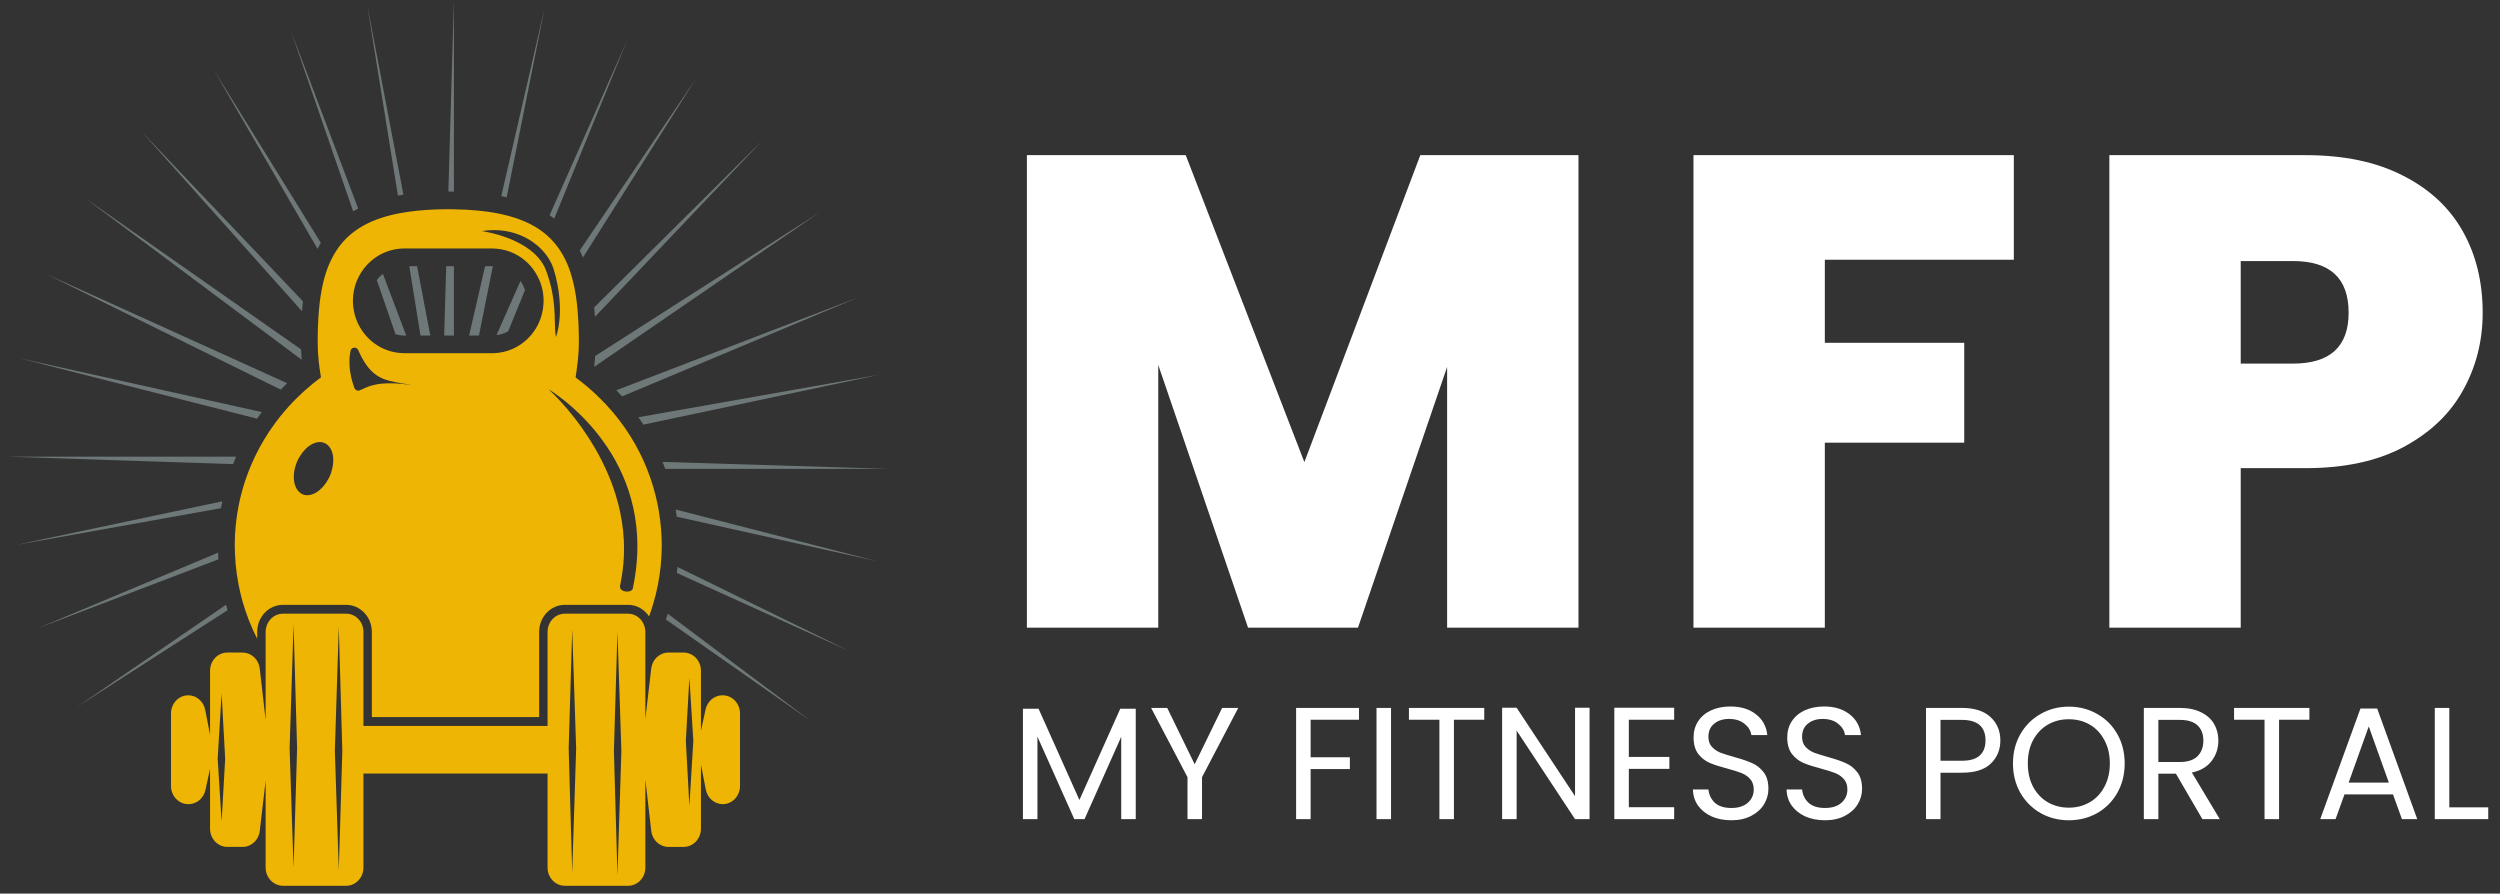 <svg width="235" height="84" viewBox="0 0 235 84" fill="none" xmlns="http://www.w3.org/2000/svg">
<rect x="0" y="0" width="235" height="84" fill="#333333" stroke="none"/>
<path d="M148.377 14.585V59H136.029V34.493L127.65 59H117.318L108.876 34.304V59H96.528V14.585H111.459L122.61 43.439L133.509 14.585H148.377ZM189.3 14.585V24.413H171.534V32.225H184.638V41.612H171.534V59H159.186V14.585H189.3ZM233.371 29.39C233.371 32.078 232.741 34.535 231.481 36.761C230.263 38.945 228.394 40.709 225.874 42.053C223.396 43.355 220.351 44.006 216.739 44.006H210.628V59H198.28V14.585H216.739C220.309 14.585 223.333 15.215 225.811 16.475C228.331 17.735 230.221 19.478 231.481 21.704C232.741 23.93 233.371 26.492 233.371 29.39ZM215.542 34.178C219.028 34.178 220.771 32.582 220.771 29.39C220.771 26.156 219.028 24.539 215.542 24.539H210.628V34.178H215.542Z" fill="white"/>
<path d="M106.76 66.62V77H105.395V69.26L101.945 77H100.985L97.52 69.245V77H96.155V66.62H97.625L101.465 75.2L105.305 66.62H106.76ZM116.395 66.545L112.99 73.055V77H111.625V73.055L108.205 66.545H109.72L112.3 71.84L114.88 66.545H116.395ZM127.744 66.545V67.655H123.199V71.18H126.889V72.29H123.199V77H121.834V66.545H127.744ZM130.757 66.545V77H129.392V66.545H130.757ZM139.519 66.545V67.655H136.669V77H135.304V67.655H132.439V66.545H139.519ZM149.419 77H148.054L142.564 68.675V77H141.199V66.53H142.564L148.054 74.84V66.53H149.419V77ZM153.111 67.655V71.15H156.921V72.275H153.111V75.875H157.371V77H151.746V66.53H157.371V67.655H153.111ZM162.751 77.105C162.061 77.105 161.441 76.985 160.891 76.745C160.351 76.495 159.926 76.155 159.616 75.725C159.306 75.285 159.146 74.78 159.136 74.21H160.591C160.641 74.7 160.841 75.115 161.191 75.455C161.551 75.785 162.071 75.95 162.751 75.95C163.401 75.95 163.911 75.79 164.281 75.47C164.661 75.14 164.851 74.72 164.851 74.21C164.851 73.81 164.741 73.485 164.521 73.235C164.301 72.985 164.026 72.795 163.696 72.665C163.366 72.535 162.921 72.395 162.361 72.245C161.671 72.065 161.116 71.885 160.696 71.705C160.286 71.525 159.931 71.245 159.631 70.865C159.341 70.475 159.196 69.955 159.196 69.305C159.196 68.735 159.341 68.23 159.631 67.79C159.921 67.35 160.326 67.01 160.846 66.77C161.376 66.53 161.981 66.41 162.661 66.41C163.641 66.41 164.441 66.655 165.061 67.145C165.691 67.635 166.046 68.285 166.126 69.095H164.626C164.576 68.695 164.366 68.345 163.996 68.045C163.626 67.735 163.136 67.58 162.526 67.58C161.956 67.58 161.491 67.73 161.131 68.03C160.771 68.32 160.591 68.73 160.591 69.26C160.591 69.64 160.696 69.95 160.906 70.19C161.126 70.43 161.391 70.615 161.701 70.745C162.021 70.865 162.466 71.005 163.036 71.165C163.726 71.355 164.281 71.545 164.701 71.735C165.121 71.915 165.481 72.2 165.781 72.59C166.081 72.97 166.231 73.49 166.231 74.15C166.231 74.66 166.096 75.14 165.826 75.59C165.556 76.04 165.156 76.405 164.626 76.685C164.096 76.965 163.471 77.105 162.751 77.105ZM171.555 77.105C170.865 77.105 170.245 76.985 169.695 76.745C169.155 76.495 168.73 76.155 168.42 75.725C168.11 75.285 167.95 74.78 167.94 74.21H169.395C169.445 74.7 169.645 75.115 169.995 75.455C170.355 75.785 170.875 75.95 171.555 75.95C172.205 75.95 172.715 75.79 173.085 75.47C173.465 75.14 173.655 74.72 173.655 74.21C173.655 73.81 173.545 73.485 173.325 73.235C173.105 72.985 172.83 72.795 172.5 72.665C172.17 72.535 171.725 72.395 171.165 72.245C170.475 72.065 169.92 71.885 169.5 71.705C169.09 71.525 168.735 71.245 168.435 70.865C168.145 70.475 168 69.955 168 69.305C168 68.735 168.145 68.23 168.435 67.79C168.725 67.35 169.13 67.01 169.65 66.77C170.18 66.53 170.785 66.41 171.465 66.41C172.445 66.41 173.245 66.655 173.865 67.145C174.495 67.635 174.85 68.285 174.93 69.095H173.43C173.38 68.695 173.17 68.345 172.8 68.045C172.43 67.735 171.94 67.58 171.33 67.58C170.76 67.58 170.295 67.73 169.935 68.03C169.575 68.32 169.395 68.73 169.395 69.26C169.395 69.64 169.5 69.95 169.71 70.19C169.93 70.43 170.195 70.615 170.505 70.745C170.825 70.865 171.27 71.005 171.84 71.165C172.53 71.355 173.085 71.545 173.505 71.735C173.925 71.915 174.285 72.2 174.585 72.59C174.885 72.97 175.035 73.49 175.035 74.15C175.035 74.66 174.9 75.14 174.63 75.59C174.36 76.04 173.96 76.405 173.43 76.685C172.9 76.965 172.275 77.105 171.555 77.105ZM188.033 69.605C188.033 70.475 187.733 71.2 187.133 71.78C186.543 72.35 185.638 72.635 184.418 72.635H182.408V77H181.043V66.545H184.418C185.598 66.545 186.493 66.83 187.103 67.4C187.723 67.97 188.033 68.705 188.033 69.605ZM184.418 71.51C185.178 71.51 185.738 71.345 186.098 71.015C186.458 70.685 186.638 70.215 186.638 69.605C186.638 68.315 185.898 67.67 184.418 67.67H182.408V71.51H184.418ZM194.469 77.105C193.499 77.105 192.614 76.88 191.814 76.43C191.014 75.97 190.379 75.335 189.909 74.525C189.449 73.705 189.219 72.785 189.219 71.765C189.219 70.745 189.449 69.83 189.909 69.02C190.379 68.2 191.014 67.565 191.814 67.115C192.614 66.655 193.499 66.425 194.469 66.425C195.449 66.425 196.339 66.655 197.139 67.115C197.939 67.565 198.569 68.195 199.029 69.005C199.489 69.815 199.719 70.735 199.719 71.765C199.719 72.795 199.489 73.715 199.029 74.525C198.569 75.335 197.939 75.97 197.139 76.43C196.339 76.88 195.449 77.105 194.469 77.105ZM194.469 75.92C195.199 75.92 195.854 75.75 196.434 75.41C197.024 75.07 197.484 74.585 197.814 73.955C198.154 73.325 198.324 72.595 198.324 71.765C198.324 70.925 198.154 70.195 197.814 69.575C197.484 68.945 197.029 68.46 196.449 68.12C195.869 67.78 195.209 67.61 194.469 67.61C193.729 67.61 193.069 67.78 192.489 68.12C191.909 68.46 191.449 68.945 191.109 69.575C190.779 70.195 190.614 70.925 190.614 71.765C190.614 72.595 190.779 73.325 191.109 73.955C191.449 74.585 191.909 75.07 192.489 75.41C193.079 75.75 193.739 75.92 194.469 75.92ZM207.026 77L204.536 72.725H202.886V77H201.521V66.545H204.896C205.686 66.545 206.351 66.68 206.891 66.95C207.441 67.22 207.851 67.585 208.121 68.045C208.391 68.505 208.526 69.03 208.526 69.62C208.526 70.34 208.316 70.975 207.896 71.525C207.486 72.075 206.866 72.44 206.036 72.62L208.661 77H207.026ZM202.886 71.63H204.896C205.636 71.63 206.191 71.45 206.561 71.09C206.931 70.72 207.116 70.23 207.116 69.62C207.116 69 206.931 68.52 206.561 68.18C206.201 67.84 205.646 67.67 204.896 67.67H202.886V71.63ZM217.082 66.545V67.655H214.232V77H212.867V67.655H210.002V66.545H217.082ZM224.942 74.675H220.382L219.542 77H218.102L221.882 66.605H223.457L227.222 77H225.782L224.942 74.675ZM224.552 73.565L222.662 68.285L220.772 73.565H224.552ZM230.235 75.89H233.895V77H228.87V66.545H230.235V75.89Z" fill="white"/>
<path d="M34.955 61.449V67.404H50.68V59.396C50.68 57.994 51.763 56.855 53.094 56.855H59.041C59.858 56.855 60.578 57.286 61.015 57.942C61.095 57.727 61.169 57.509 61.24 57.29C61.306 57.089 61.366 56.886 61.425 56.683C61.756 55.552 61.989 54.381 62.107 53.176C62.128 52.967 62.142 52.756 62.157 52.544C62.185 52.117 62.205 51.688 62.205 51.254C62.205 50.216 62.114 49.201 61.956 48.206C61.916 47.958 61.874 47.71 61.826 47.465C61.591 46.292 61.251 45.159 60.815 44.073C60.72 43.836 60.625 43.599 60.52 43.367C60.034 42.282 59.45 41.248 58.779 40.275C58.605 40.023 58.425 39.777 58.24 39.534C57.815 38.976 57.359 38.442 56.878 37.931C56.681 37.723 56.479 37.519 56.273 37.32C55.637 36.7 54.962 36.118 54.247 35.586C54.199 35.55 54.154 35.512 54.105 35.476C54.16 35.176 54.192 34.866 54.234 34.559C54.338 33.782 54.413 32.993 54.413 32.179C54.413 31.909 54.411 31.644 54.406 31.383C54.4 31.035 54.388 30.696 54.373 30.363C54.296 28.683 54.098 27.198 53.715 25.91C53.632 25.633 53.544 25.363 53.444 25.105C52.989 23.93 52.341 22.945 51.446 22.149C51.297 22.017 51.145 21.89 50.983 21.769C50.025 21.053 48.814 20.521 47.302 20.17C47.121 20.128 46.935 20.089 46.746 20.051C45.568 19.823 44.215 19.698 42.669 19.674C42.492 19.671 42.319 19.666 42.137 19.666C42.123 19.666 42.111 19.667 42.097 19.667C40.65 19.669 39.37 19.758 38.234 19.93C38.041 19.959 37.853 19.99 37.669 20.024C36.323 20.272 35.193 20.648 34.255 21.154C34.077 21.249 33.907 21.35 33.743 21.455C32.57 22.205 31.73 23.192 31.137 24.408C31.029 24.629 30.926 24.856 30.833 25.093C30.312 26.434 30.041 28.022 29.928 29.852C29.906 30.202 29.89 30.563 29.879 30.932C29.868 31.338 29.861 31.751 29.861 32.179C29.861 32.8 29.901 33.409 29.962 34.009C30.003 34.389 30.059 34.763 30.12 35.135C30.139 35.247 30.147 35.364 30.169 35.475C29.623 35.874 29.103 36.303 28.602 36.752C28.373 36.959 28.15 37.171 27.931 37.386C27.372 37.935 26.846 38.515 26.357 39.126C26.183 39.342 26.014 39.562 25.85 39.786C25.126 40.77 24.493 41.82 23.962 42.928C23.842 43.178 23.728 43.43 23.619 43.685C23.197 44.673 22.852 45.699 22.598 46.761C22.542 46.995 22.491 47.231 22.444 47.469C22.199 48.693 22.065 49.958 22.065 51.253C22.065 51.267 22.066 51.279 22.066 51.293C22.067 51.525 22.075 51.755 22.084 51.986C22.134 53.328 22.32 54.635 22.631 55.896C22.678 56.087 22.728 56.277 22.78 56.466C23.128 57.713 23.598 58.91 24.177 60.046V59.396C24.177 57.994 25.26 56.855 26.592 56.855H32.539C33.87 56.855 34.953 57.995 34.953 59.396V59.592V61.449H34.955ZM31.258 43.937C31.199 44.229 31.109 44.527 30.973 44.822C30.942 44.888 30.904 44.946 30.871 45.01C30.626 45.474 30.316 45.851 29.976 46.117C29.445 46.532 28.855 46.68 28.375 46.435C28.362 46.428 28.353 46.417 28.341 46.41C28.07 46.257 27.874 45.997 27.754 45.668C27.569 45.163 27.568 44.501 27.771 43.821C27.824 43.643 27.889 43.465 27.971 43.288C28.029 43.16 28.098 43.042 28.167 42.926C28.804 41.848 29.82 41.292 30.569 41.675C30.986 41.888 31.239 42.351 31.31 42.926C31.349 43.239 31.328 43.583 31.258 43.937ZM53.788 38.272C54.015 38.474 54.251 38.692 54.495 38.929C54.83 39.256 55.176 39.617 55.526 40.013C55.75 40.268 55.976 40.536 56.2 40.82C56.775 41.548 57.337 42.368 57.844 43.284C57.985 43.539 58.12 43.803 58.252 44.072C58.663 44.914 59.02 45.828 59.298 46.814C59.377 47.091 59.447 47.374 59.513 47.663C59.776 48.83 59.922 50.09 59.914 51.443C59.911 51.685 59.908 51.926 59.897 52.173C59.85 53.148 59.723 54.168 59.499 55.236C59.489 55.281 59.484 55.324 59.474 55.369C59.374 55.562 59.096 55.631 58.834 55.603C58.568 55.575 58.324 55.442 58.287 55.22C58.279 55.173 58.271 55.127 58.284 55.073C58.333 54.853 58.369 54.636 58.408 54.418C58.58 53.459 58.659 52.523 58.66 51.613C58.66 51.346 58.654 51.082 58.642 50.82C58.584 49.608 58.395 48.449 58.11 47.35C58.029 47.043 57.943 46.74 57.85 46.442C57.589 45.611 57.28 44.819 56.937 44.072C56.809 43.79 56.676 43.513 56.539 43.244C56.128 42.441 55.689 41.7 55.245 41.022C55.051 40.725 54.856 40.437 54.662 40.166C54.409 39.81 54.159 39.479 53.917 39.172C53.712 38.913 53.515 38.674 53.326 38.451C52.821 37.857 52.385 37.395 52.068 37.079C51.748 36.757 51.552 36.583 51.552 36.583C51.552 36.583 51.793 36.724 52.185 36.999C52.584 37.28 53.146 37.705 53.788 38.272ZM46.382 21.63C46.593 21.629 46.801 21.635 47.004 21.653C48.375 21.768 49.548 22.288 50.432 23.013C50.602 23.153 50.763 23.3 50.911 23.454C51.446 24.009 51.833 24.642 52.038 25.287C52.173 25.712 52.291 26.178 52.388 26.666C52.458 27.014 52.513 27.375 52.555 27.742C52.706 29.059 52.664 30.461 52.261 31.691C52.11 30.906 52.204 29.871 52.062 28.524C52.024 28.171 51.972 27.799 51.892 27.399C51.77 26.785 51.59 26.119 51.316 25.39C51.15 24.95 50.898 24.565 50.598 24.221C50.448 24.048 50.285 23.886 50.112 23.736C49.158 22.906 47.908 22.392 46.916 22.094C46.698 22.028 46.499 21.975 46.313 21.929C45.703 21.777 45.285 21.718 45.285 21.718C45.661 21.658 46.027 21.633 46.382 21.63ZM33.203 27.748C33.336 26.488 33.936 25.374 34.821 24.582C34.999 24.422 35.187 24.276 35.387 24.144C36.14 23.648 37.036 23.357 38.001 23.357H38.207H38.889H41.991H42.669H45.983H46.273C46.404 23.357 46.531 23.366 46.658 23.377C47.822 23.471 48.869 23.981 49.653 24.767C49.831 24.944 49.992 25.137 50.139 25.34C50.741 26.161 51.1 27.176 51.1 28.28C51.1 28.386 51.091 28.489 51.084 28.594C50.969 30.45 49.849 32.025 48.27 32.758C47.857 32.951 47.412 33.083 46.947 33.149C46.725 33.181 46.502 33.203 46.272 33.203H45.914H44.686H43.711H42.667H41.703H40.767H39.791H38.813H37.999C37.928 33.203 37.857 33.195 37.787 33.192C37.304 33.17 36.84 33.078 36.404 32.922C35.819 32.713 35.287 32.393 34.83 31.986C34.061 31.301 33.506 30.374 33.283 29.319C33.213 28.983 33.173 28.636 33.173 28.279C33.175 28.1 33.186 27.923 33.203 27.748ZM33.791 36.703C33.601 36.773 33.395 36.673 33.32 36.478C33.302 36.431 33.281 36.373 33.262 36.319C33.093 35.851 32.886 35.111 32.852 34.263C32.836 33.866 32.856 33.449 32.942 33.025C32.944 33.014 32.944 33.004 32.947 32.993C33.026 32.612 33.519 32.562 33.674 32.916C34.66 35.15 35.69 35.633 37.109 35.915C37.505 35.995 37.931 36.059 38.396 36.14C38.534 36.164 38.675 36.19 38.819 36.218C38.675 36.196 38.543 36.178 38.407 36.16C37.955 36.099 37.544 36.059 37.18 36.04C36.65 36.014 36.206 36.029 35.833 36.069C35.348 36.121 34.981 36.216 34.687 36.319C34.291 36.459 34.029 36.613 33.803 36.698C33.799 36.7 33.794 36.702 33.791 36.703Z" fill="#EEB504"/>
<path d="M69.561 73.882V67.069C69.561 66.124 68.834 65.358 67.937 65.358H67.906C67.149 65.358 66.493 65.91 66.324 66.688L65.889 68.686V63.051C65.889 62.106 65.162 61.341 64.265 61.341H62.827C62.006 61.341 61.314 61.986 61.214 62.843L60.665 67.583V62.286V59.396C60.665 59.246 60.641 59.102 60.607 58.964C60.425 58.231 59.796 57.687 59.042 57.687H53.095C52.198 57.687 51.471 58.452 51.471 59.396V68.236H34.164V63.23V61.524V59.395C34.164 58.451 33.437 57.686 32.54 57.686H26.593C26.48 57.686 26.372 57.698 26.266 57.721C25.526 57.88 24.969 58.57 24.969 59.396V61.458V64.243V67.677L24.506 63.625L24.417 62.845C24.33 62.082 23.773 61.489 23.073 61.366C22.986 61.35 22.896 61.34 22.805 61.34H21.37C20.472 61.34 19.745 62.106 19.745 63.05V69.066L19.289 66.724C19.134 65.929 18.469 65.357 17.697 65.357C16.8 65.357 16.073 66.124 16.073 67.068V73.881C16.073 74.825 16.8 75.59 17.697 75.59H17.727C18.485 75.59 19.142 75.04 19.311 74.262L19.745 72.264V77.899C19.745 78.843 20.472 79.608 21.37 79.608H22.807C23.628 79.608 24.32 78.965 24.419 78.106L24.969 73.367V81.553C24.969 82.039 25.163 82.474 25.472 82.785C25.476 82.79 25.48 82.792 25.484 82.795C25.698 83.008 25.966 83.163 26.266 83.229C26.372 83.251 26.481 83.263 26.593 83.263H32.54C33.437 83.263 34.164 82.498 34.164 81.553V72.709H51.47V74.459V75.18V81.553C51.47 82.498 52.197 83.263 53.094 83.263H59.041C59.938 83.263 60.665 82.498 60.665 81.553V73.271L61.217 78.103C61.316 78.963 62.008 79.609 62.83 79.609H64.265C65.162 79.609 65.889 78.844 65.889 77.9V71.883L66.346 74.225C66.501 75.021 67.165 75.591 67.937 75.591C68.834 75.591 69.561 74.826 69.561 73.882ZM20.832 77.235L20.462 71.32L20.832 65.171L21.166 71.32L20.832 77.235ZM27.721 77.286L27.706 77.787L27.594 81.578L27.485 78.285L27.471 77.894L27.223 70.35L27.335 66.818L27.406 64.623L27.594 58.679L27.774 65.002L27.839 67.27L27.927 70.35L27.721 77.286ZM31.846 81.81L31.476 70.582L31.5 69.841L31.52 69.188L31.558 67.986L31.561 67.891L31.846 58.913L32.066 66.654L32.101 67.878L32.114 68.311L32.167 70.201L32.178 70.583L31.846 81.81ZM53.788 82.037L53.455 70.368L53.482 69.43L53.541 67.453L53.788 59.14L54.05 67.098L54.114 69.031L54.158 70.367L53.788 82.037ZM58.041 82.271L57.708 70.602L57.846 65.923L57.921 63.407L58.041 59.374L58.163 63.105L58.243 65.505L58.41 70.602L58.041 82.271ZM64.802 75.778L64.469 69.63L64.802 63.714L65.173 69.63L64.802 75.778Z" fill="#EEB504"/>
<path d="M24.162 39.356C24.305 39.146 24.453 38.94 24.605 38.736L1.803 33.669L24.162 39.356Z" fill="#6E7878"/>
<path d="M22.191 42.928H0.8L21.908 43.628C21.998 43.393 22.092 43.159 22.191 42.928Z" fill="#6E7878"/>
<path d="M47.627 18.545L51.193 0.77L47.118 18.438C47.289 18.472 47.462 18.507 47.627 18.545Z" fill="#6E7878"/>
<path d="M26.389 36.626C26.586 36.422 26.788 36.221 26.994 36.023L4.38 25.779L26.389 36.626Z" fill="#6E7878"/>
<path d="M55.848 34.487L77.048 19.951L55.95 33.46C55.926 33.799 55.888 34.143 55.848 34.487Z" fill="#6E7878"/>
<path d="M52.098 20.548L58.959 3.768L51.664 20.232C51.813 20.334 51.96 20.439 52.098 20.548Z" fill="#6E7878"/>
<path d="M20.895 47.122L1.502 51.224L20.773 47.769C20.808 47.552 20.853 47.337 20.895 47.122Z" fill="#6E7878"/>
<path d="M55.925 29.782L71.731 13.144L55.855 28.892C55.882 29.185 55.907 29.481 55.925 29.782Z" fill="#6E7878"/>
<path d="M21.245 56.847L7.2 66.477L21.392 57.359C21.34 57.189 21.292 57.019 21.245 56.847Z" fill="#6E7878"/>
<path d="M42.668 25.02H41.942L41.753 31.539H42.668V25.02Z" fill="#6E7878"/>
<path d="M20.503 51.949L3.531 59.065L20.532 52.578C20.518 52.37 20.51 52.16 20.503 51.949Z" fill="#6E7878"/>
<path d="M54.798 24.196L65.468 7.315L54.501 23.541C54.607 23.753 54.706 23.971 54.798 24.196Z" fill="#6E7878"/>
<path d="M63.619 53.86L79.87 61.222L63.684 53.292C63.666 53.483 63.642 53.671 63.619 53.86Z" fill="#6E7878"/>
<path d="M62.591 58.236L76.23 67.786L62.777 57.696C62.718 57.878 62.654 58.057 62.591 58.236Z" fill="#6E7878"/>
<path d="M58.477 37.26L80.718 27.936L57.936 36.682C58.118 36.872 58.303 37.063 58.477 37.26Z" fill="#6E7878"/>
<path d="M29.847 23.391C29.946 23.199 30.049 23.011 30.16 22.83L20.025 6.452L29.847 23.391Z" fill="#6E7878"/>
<path d="M38 31.54H38.185L35.991 25.741C35.777 25.912 35.586 26.106 35.421 26.324L37.178 31.421C37.442 31.491 37.714 31.54 38 31.54Z" fill="#6E7878"/>
<path d="M33.193 19.86C33.346 19.771 33.506 19.686 33.669 19.603L27.339 2.874L33.193 19.86Z" fill="#6E7878"/>
<path d="M40.45 31.539L39.205 25.02H38.474L39.525 31.539H40.45Z" fill="#6E7878"/>
<path d="M60.019 39.219C60.179 39.448 60.334 39.679 60.485 39.914L82.747 35.204L60.019 39.219Z" fill="#6E7878"/>
<path d="M37.405 18.387C37.574 18.355 37.75 18.33 37.923 18.302L34.515 0.453L37.405 18.387Z" fill="#6E7878"/>
<path d="M46.328 25.026C46.309 25.026 46.292 25.021 46.274 25.021H45.6L44.097 31.54H45.022L46.328 25.026Z" fill="#6E7878"/>
<path d="M62.533 44.072H83.45L62.285 43.42C62.371 43.637 62.455 43.853 62.533 44.072Z" fill="#6E7878"/>
<path d="M49.347 27.279C49.246 26.967 49.109 26.674 48.926 26.411L46.67 31.498C47.06 31.45 47.426 31.335 47.76 31.16L49.347 27.279Z" fill="#6E7878"/>
<path d="M28.387 29.259C28.412 28.943 28.441 28.629 28.476 28.325L13.286 12.335L28.387 29.259Z" fill="#6E7878"/>
<path d="M28.359 33.821C28.332 33.494 28.314 33.17 28.303 32.846L8.02 18.641L28.359 33.821Z" fill="#6E7878"/>
<path d="M42.668 0L42.146 18.003C42.325 18.003 42.494 18.008 42.668 18.01V0Z" fill="#6E7878"/>
<path d="M63.613 48.573L82.447 52.758L63.517 47.897C63.553 48.121 63.584 48.348 63.613 48.573Z" fill="#6E7878"/>
</svg>

